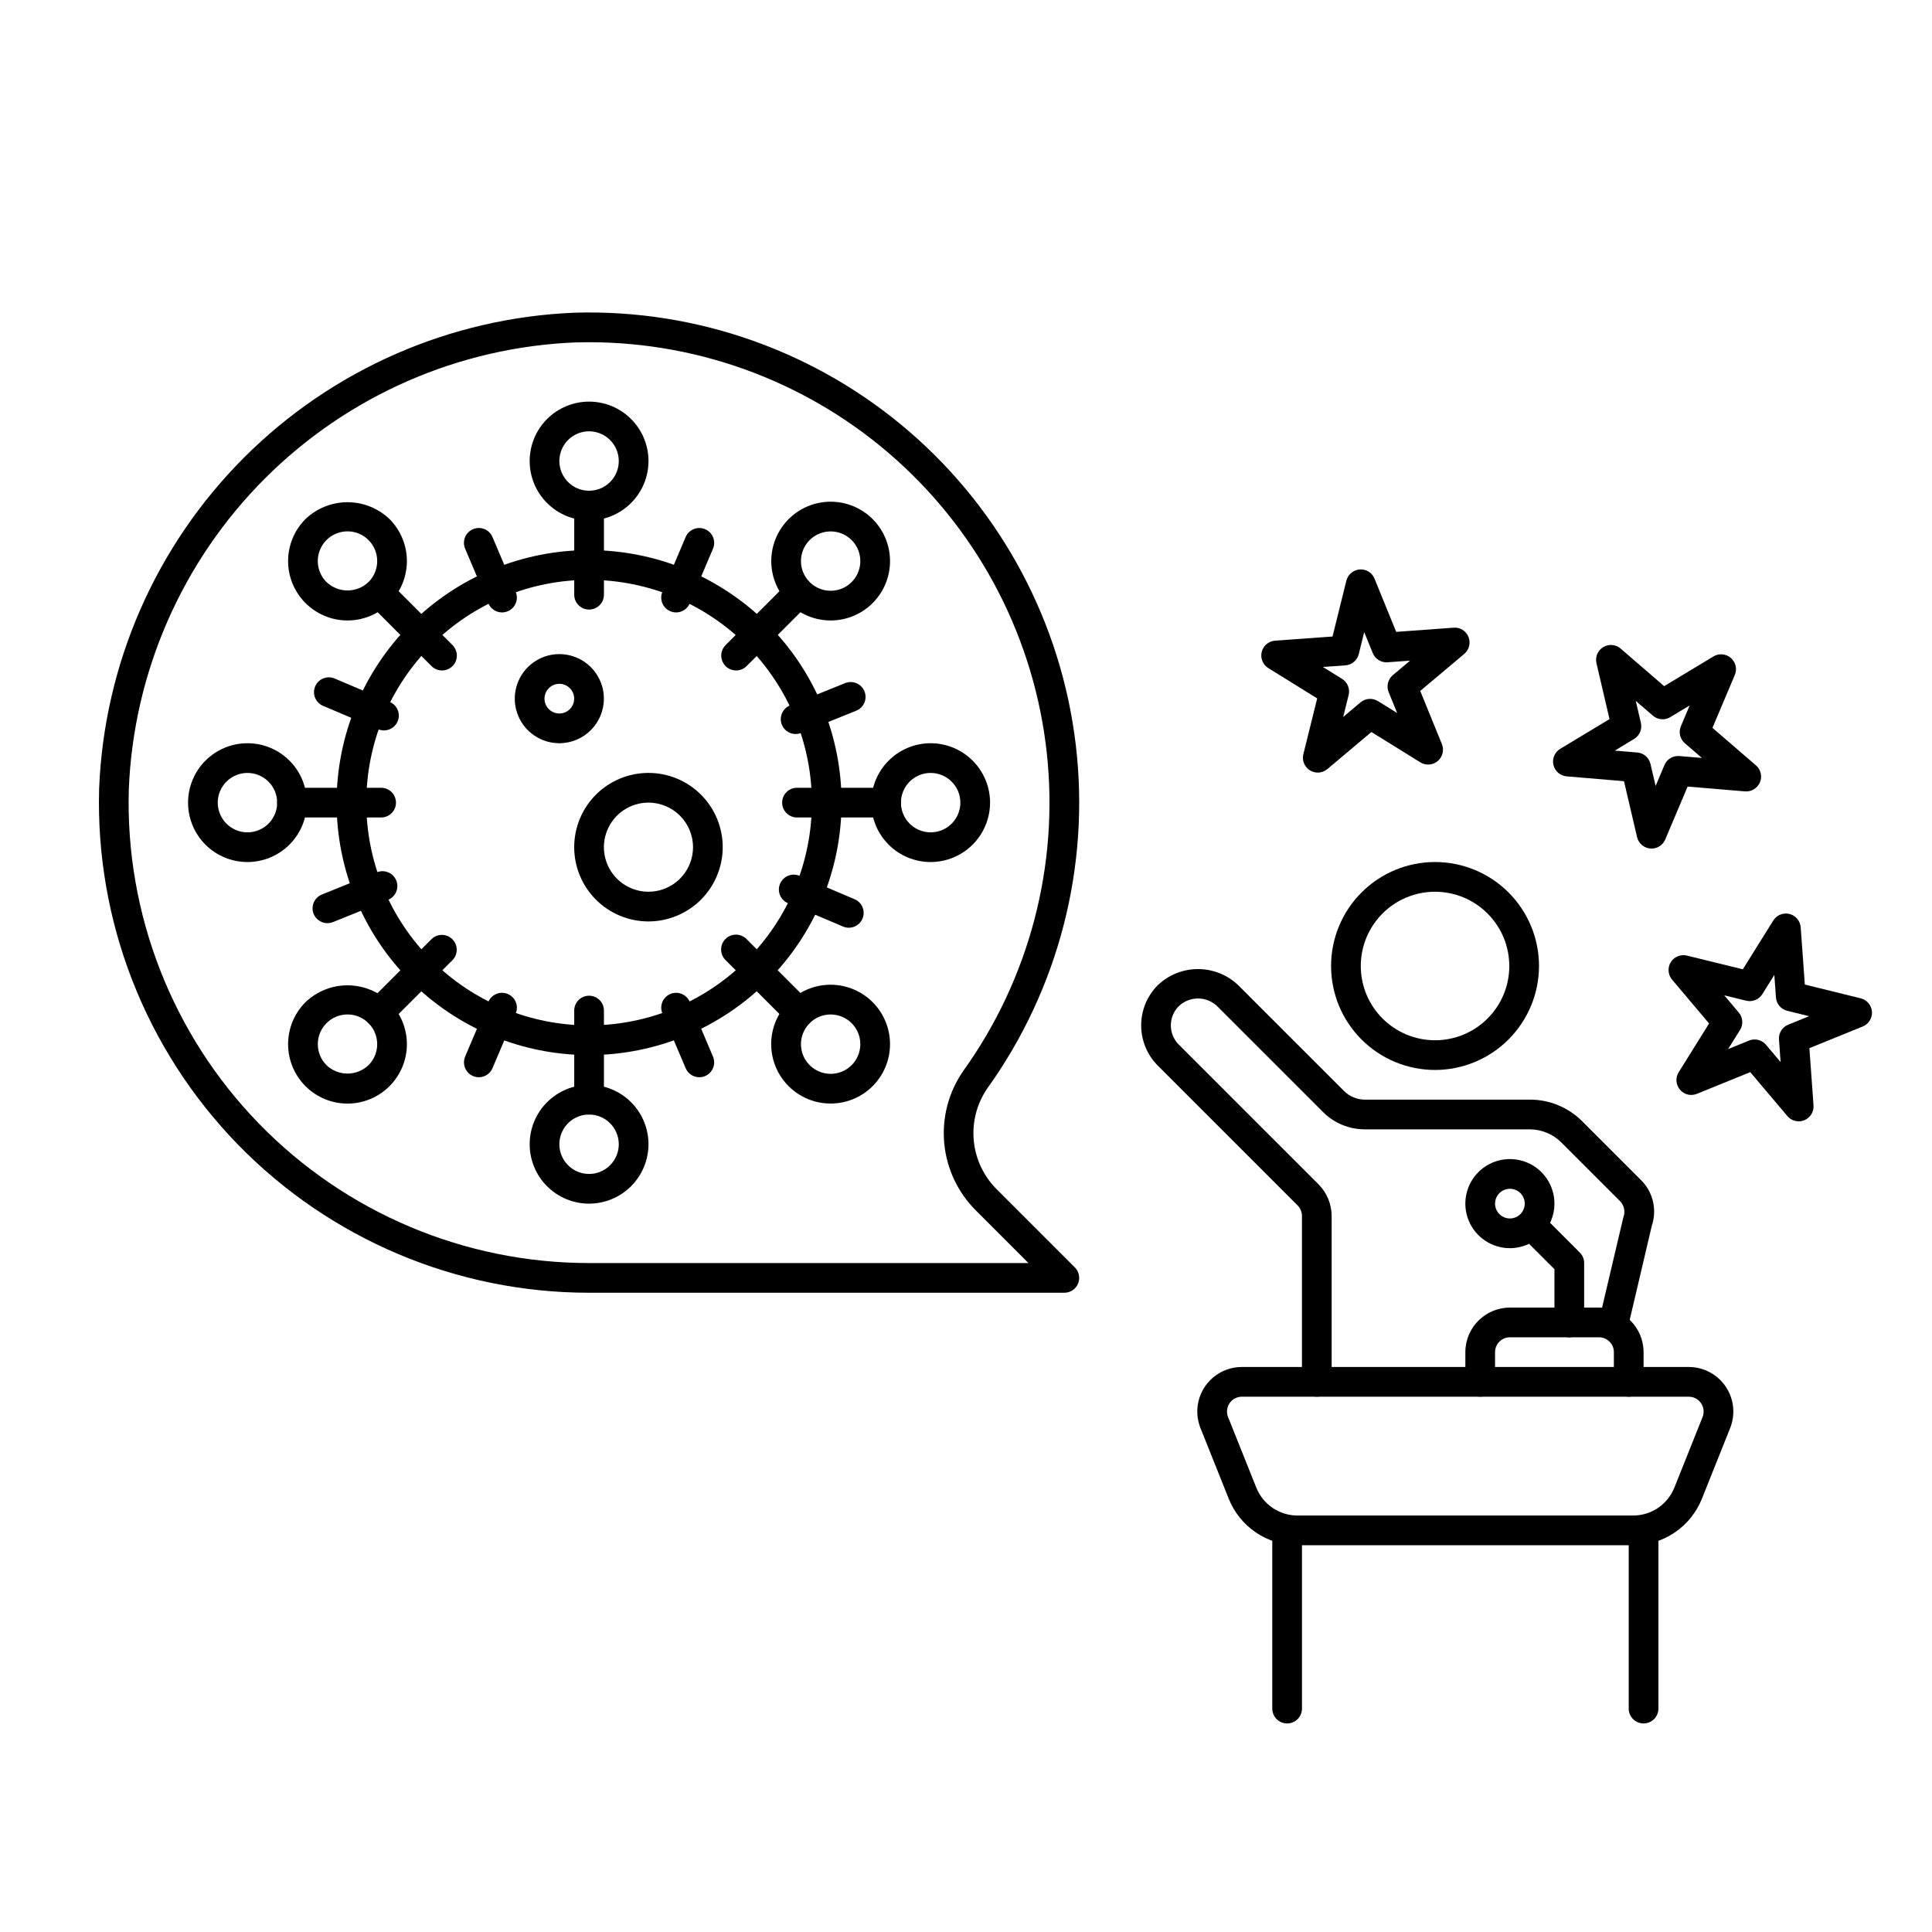 <?xml version="1.0" encoding="UTF-8"?>
<!-- Uploaded to: SVG Repo, www.svgrepo.com, Generator: SVG Repo Mixer Tools -->
<svg fill="#000000" width="800px" height="800px" version="1.1" viewBox="144 144 512 512" xmlns="http://www.w3.org/2000/svg">
 <g>
  <path d="m492.97 514.14c-2.176 0-3.938-1.766-3.938-3.938v-43.973c0-1.043-0.414-2.043-1.152-2.785l-37.055-37.055v0.004c-2.82-2.832-4.402-6.66-4.402-10.656 0-3.992 1.582-7.824 4.402-10.656 2.871-2.738 6.688-4.266 10.656-4.266s7.781 1.527 10.652 4.266l28.027 28.023 0.004 0.004c1.473 1.48 3.477 2.309 5.562 2.305h43.691c5.223-0.016 10.234 2.062 13.914 5.766l15.57 15.57c3.176 3.156 4.281 7.84 2.848 12.078l-6.231 26.527c-0.496 2.117-2.613 3.43-4.731 2.934-2.117-0.496-3.43-2.613-2.934-4.731l6.332-26.875c0.598-1.496 0.266-3.203-0.852-4.367l-15.566-15.562c-2.219-2.207-5.219-3.453-8.348-3.465h-43.691c-4.176 0.012-8.184-1.648-11.129-4.609l-28.035-28.031c-2.844-2.719-7.328-2.719-10.176 0-2.801 2.816-2.801 7.367 0 10.18l37.055 37.055c2.207 2.219 3.449 5.219 3.457 8.348v43.973c0 1.043-0.414 2.043-1.152 2.781-0.738 0.738-1.738 1.156-2.781 1.156z"/>
  <path d="m524.3 427.55c-7.305 0-14.312-2.902-19.48-8.07-5.168-5.168-8.07-12.176-8.07-19.48 0-7.309 2.902-14.316 8.07-19.484 5.168-5.168 12.176-8.07 19.48-8.07 7.309 0 14.316 2.902 19.484 8.07 5.164 5.168 8.07 12.176 8.07 19.484-0.012 7.305-2.918 14.305-8.082 19.473-5.164 5.164-12.168 8.07-19.473 8.078zm0-47.23c-5.219 0-10.223 2.07-13.914 5.762-3.691 3.691-5.766 8.695-5.766 13.918 0 5.219 2.074 10.223 5.766 13.914 3.691 3.691 8.695 5.766 13.914 5.766s10.227-2.074 13.918-5.766c3.691-3.691 5.762-8.695 5.762-13.914-0.004-5.219-2.078-10.223-5.769-13.91-3.688-3.691-8.691-5.766-13.91-5.769z"/>
  <path d="m544.14 474.78c-4.777 0-9.082-2.875-10.91-7.289-1.828-4.41-0.816-9.488 2.559-12.867 3.379-3.375 8.457-4.387 12.867-2.559 4.414 1.828 7.289 6.133 7.289 10.91-0.004 6.516-5.289 11.797-11.805 11.805zm0-15.742c-1.594 0-3.027 0.957-3.637 2.43-0.609 1.469-0.273 3.164 0.852 4.289s2.82 1.461 4.289 0.852c1.473-0.609 2.43-2.043 2.43-3.633-0.004-2.176-1.762-3.934-3.934-3.938z"/>
  <path d="m559.88 498.4c-2.172 0-3.938-1.762-3.938-3.938v-14.113l-6.719-6.719c-1.5-1.543-1.484-4.008 0.039-5.531 1.523-1.523 3.988-1.539 5.527-0.035l7.875 7.875c0.738 0.738 1.152 1.738 1.152 2.781v15.742c0 1.047-0.414 2.047-1.152 2.785-0.738 0.738-1.742 1.152-2.785 1.152z"/>
  <path d="m575.63 514.14c-2.176 0-3.938-1.766-3.938-3.938v-7.871c-0.004-2.176-1.762-3.934-3.938-3.938h-23.617 0.004c-2.176 0.004-3.934 1.766-3.938 3.938v7.871c0 2.172-1.762 3.938-3.938 3.938-2.172 0-3.934-1.766-3.934-3.938v-7.871c0.008-6.519 5.289-11.801 11.809-11.809h23.617-0.004c6.519 0.008 11.801 5.289 11.809 11.809v7.871c0 1.043-0.414 2.043-1.152 2.781-0.738 0.738-1.738 1.156-2.781 1.156z"/>
  <path d="m576.77 553.5h-88.887c-3.938 0.012-7.785-1.16-11.043-3.367-3.262-2.207-5.781-5.344-7.231-9.004l-7.469-18.672c-1.453-3.637-1.008-7.762 1.188-11.004 2.199-3.242 5.859-5.188 9.777-5.188h118.44c3.918 0.004 7.582 1.945 9.777 5.188 2.195 3.246 2.641 7.367 1.188 11.004l-7.465 18.672c-1.453 3.66-3.973 6.797-7.231 9.004-3.262 2.207-7.109 3.379-11.047 3.367zm-99.848-15.293c1.781 4.492 6.129 7.438 10.961 7.422h88.887c4.836 0.012 9.188-2.934 10.969-7.43l7.461-18.664c0.484-1.211 0.336-2.586-0.395-3.668-0.73-1.078-1.949-1.727-3.258-1.727h-118.44c-1.305 0-2.527 0.645-3.258 1.727-0.734 1.082-0.883 2.457-0.398 3.668z"/>
  <path d="m579.56 600.73c-2.172 0-3.934-1.762-3.934-3.934v-47.234c0-2.172 1.762-3.934 3.934-3.934 2.176 0 3.938 1.762 3.938 3.934v47.234c0 1.043-0.414 2.043-1.152 2.781-0.738 0.738-1.742 1.152-2.785 1.152z"/>
  <path d="m485.1 600.73c-2.172 0-3.934-1.762-3.934-3.934v-47.234c0-2.172 1.762-3.934 3.934-3.934 2.176 0 3.938 1.762 3.938 3.934v47.234c0 1.043-0.414 2.043-1.152 2.781-0.738 0.738-1.738 1.152-2.785 1.152z"/>
  <path d="m581.67 368.88c-0.109 0-0.223-0.008-0.336-0.016h0.004c-1.699-0.145-3.109-1.367-3.5-3.027l-3.465-14.812-15.199-1.285c-1.699-0.148-3.109-1.367-3.496-3.027-0.387-1.656 0.336-3.379 1.793-4.262l13.066-7.879-3.461-14.82c-0.387-1.66 0.34-3.383 1.797-4.262 1.457-0.883 3.32-0.727 4.609 0.387l11.535 9.961 13.074-7.879h-0.004c1.461-0.879 3.32-0.719 4.606 0.398 1.289 1.113 1.715 2.93 1.055 4.5l-5.93 14.031 11.527 9.941v-0.004c1.289 1.113 1.715 2.934 1.055 4.504-0.672 1.566-2.262 2.527-3.957 2.398l-15.207-1.281-5.938 14.039v-0.004c-0.621 1.457-2.047 2.398-3.629 2.398zm-9.73-25.961 5.949 0.5c1.703 0.141 3.117 1.367 3.504 3.031l1.363 5.836 2.34-5.535v-0.004c0.656-1.574 2.258-2.539 3.957-2.383l5.969 0.5-4.519-3.891c-1.289-1.117-1.715-2.938-1.051-4.512l2.328-5.512-5.141 3.098 0.004 0.004c-1.457 0.883-3.32 0.727-4.606-0.387l-4.543-3.922 1.359 5.824v0.004c0.387 1.66-0.34 3.379-1.801 4.258z"/>
  <path d="m620.67 441.16c-1.16 0-2.258-0.512-3.004-1.398l-9.832-11.633-14.145 5.746v0.004c-1.578 0.652-3.398 0.203-4.488-1.109-1.102-1.305-1.234-3.172-0.332-4.617l8.055-12.922-9.82-11.633h0.004c-1.098-1.305-1.23-3.164-0.336-4.609 0.898-1.445 2.625-2.152 4.277-1.75l14.82 3.637 8.062-12.93h0.004c0.902-1.445 2.633-2.144 4.285-1.738 1.652 0.41 2.856 1.836 2.981 3.535l1.098 15.176 14.809 3.644h-0.004c1.656 0.41 2.856 1.836 2.981 3.535 0.121 1.703-0.863 3.285-2.441 3.93l-14.137 5.742 1.094 15.176c0.121 1.699-0.863 3.285-2.441 3.93-0.473 0.191-0.977 0.289-1.488 0.285zm-11.672-21.688v0.004c1.16 0 2.258 0.512 3.004 1.398l3.875 4.582-0.43-5.973c-0.125-1.703 0.863-3.289 2.445-3.93l5.543-2.254-5.805-1.43c-1.656-0.406-2.859-1.836-2.984-3.535l-0.43-5.973-3.18 5.098c-0.906 1.438-2.625 2.137-4.277 1.738l-5.824-1.43 3.856 4.566v-0.004c1.105 1.305 1.238 3.172 0.336 4.621l-3.16 5.066 5.555-2.254c0.469-0.191 0.969-0.293 1.477-0.289z"/>
  <path d="m493.23 348.74c-1.211 0-2.356-0.559-3.102-1.508-0.746-0.953-1.012-2.199-0.723-3.371l3.664-14.777-12.953-8.031c-1.449-0.898-2.156-2.629-1.75-4.285 0.41-1.66 1.84-2.863 3.543-2.984l15.227-1.102 3.66-14.781v-0.004c0.41-1.652 1.836-2.856 3.535-2.981 1.707-0.145 3.305 0.848 3.93 2.438l5.746 14.098 15.223-1.109v0.004c1.707-0.145 3.309 0.852 3.93 2.445 0.645 1.582 0.191 3.398-1.113 4.5l-11.668 9.809 5.738 14.098c0.641 1.578 0.195 3.391-1.109 4.488-1.301 1.102-3.164 1.238-4.613 0.34l-12.957-8.035-11.676 9.824c-0.711 0.598-1.605 0.926-2.531 0.926zm1.352-27.984 5.074 3.144c1.449 0.902 2.152 2.633 1.746 4.289l-1.438 5.805 4.594-3.867h-0.004c1.305-1.094 3.164-1.227 4.609-0.328l5.102 3.16-2.258-5.543c-0.645-1.582-0.195-3.398 1.113-4.5l4.566-3.836-5.961 0.43-0.004 0.004c-1.699 0.125-3.289-0.863-3.926-2.445l-2.266-5.551-1.441 5.824c-0.41 1.656-1.836 2.859-3.535 2.984z"/>
  <path d="m426.06 486.59h-125.95c-35.086 0-68.684-14.195-93.137-39.355-24.457-25.156-37.699-59.141-36.703-94.215 1.309-33.043 15.02-64.375 38.402-87.758 23.383-23.383 54.719-37.094 87.762-38.402 32.422-0.914 64.016 10.336 88.566 31.535 24.551 21.203 40.281 50.82 44.098 83.031 3.816 32.211-4.555 64.688-23.473 91.035-2.777 4.066-4.039 8.98-3.559 13.879 0.477 4.902 2.664 9.477 6.176 12.93l20.602 20.602h0.004c1.125 1.125 1.461 2.82 0.852 4.289-0.609 1.473-2.043 2.43-3.637 2.43zm-125.93-251.9c-1.16 0-2.32 0.016-3.492 0.047h0.004c-31.039 1.223-60.473 14.102-82.438 36.066-21.965 21.965-34.844 51.398-36.07 82.438-0.938 32.949 11.5 64.875 34.473 88.512 22.977 23.633 54.535 36.969 87.496 36.969h116.45l-13.879-13.883c-4.82-4.781-7.809-11.102-8.438-17.859-0.629-6.762 1.141-13.523 4.996-19.109 17.535-24.43 25.434-54.473 22.176-84.367-3.254-29.895-17.434-57.531-39.816-77.613-22.379-20.082-51.391-31.191-81.461-31.199z"/>
  <path d="m300.11 423.61c-17.746 0-34.766-7.047-47.312-19.598-12.551-12.547-19.598-29.566-19.598-47.312s7.047-34.766 19.598-47.316c12.547-12.547 29.566-19.598 47.312-19.598 17.746 0 34.766 7.051 47.316 19.598 12.547 12.551 19.598 29.57 19.598 47.316-0.023 17.738-7.078 34.746-19.621 47.289-12.543 12.547-29.551 19.602-47.293 19.621zm0-125.95v0.004c-15.656 0-30.676 6.219-41.746 17.289-11.074 11.074-17.293 26.09-17.293 41.75 0 15.656 6.219 30.676 17.293 41.746 11.07 11.074 26.09 17.293 41.746 17.293 15.66 0 30.676-6.219 41.75-17.293 11.07-11.07 17.293-26.09 17.293-41.746-0.02-15.652-6.246-30.66-17.312-41.73-11.07-11.066-26.078-17.293-41.73-17.309z"/>
  <path d="m300.11 281.92c-4.176 0-8.18-1.66-11.133-4.609-2.953-2.953-4.609-6.957-4.609-11.133s1.656-8.184 4.609-11.133c2.953-2.953 6.957-4.613 11.133-4.613s8.18 1.66 11.133 4.613c2.953 2.949 4.613 6.957 4.613 11.133-0.004 4.172-1.668 8.176-4.617 11.125-2.953 2.953-6.953 4.613-11.129 4.617zm0-23.617c-3.184 0-6.055 1.918-7.273 4.859s-0.543 6.328 1.707 8.582c2.254 2.25 5.637 2.922 8.578 1.703 2.941-1.219 4.859-4.086 4.859-7.269-0.004-4.348-3.523-7.871-7.871-7.875z"/>
  <path d="m300.11 305.54c-2.172 0-3.934-1.762-3.934-3.938v-23.617c0-2.172 1.762-3.934 3.934-3.934 2.176 0 3.938 1.762 3.938 3.934v23.617c0 1.043-0.414 2.047-1.152 2.785-0.738 0.738-1.742 1.152-2.785 1.152z"/>
  <path d="m300.11 462.98c-4.176 0-8.18-1.66-11.133-4.613s-4.609-6.957-4.609-11.133 1.656-8.18 4.609-11.133 6.957-4.609 11.133-4.609 8.18 1.656 11.133 4.609 4.613 6.957 4.613 11.133c-0.004 4.176-1.668 8.176-4.617 11.129-2.953 2.949-6.953 4.609-11.129 4.617zm0-23.617c-3.184 0-6.055 1.918-7.273 4.859s-0.543 6.328 1.707 8.578c2.254 2.25 5.637 2.926 8.578 1.707 2.941-1.219 4.859-4.09 4.859-7.273-0.004-4.344-3.523-7.867-7.871-7.871z"/>
  <path d="m300.11 439.36c-2.172 0-3.934-1.762-3.934-3.938v-23.617c0-2.172 1.762-3.934 3.934-3.934 2.176 0 3.938 1.762 3.938 3.934v23.617c0 1.043-0.414 2.047-1.152 2.785s-1.742 1.152-2.785 1.152z"/>
  <path d="m364.12 308.43c-4.891-0.004-9.504-2.281-12.48-6.168-2.977-3.883-3.977-8.926-2.707-13.652 1.27-4.723 4.664-8.59 9.184-10.461 4.523-1.867 9.656-1.531 13.891 0.918s7.09 6.727 7.727 11.578-1.02 9.723-4.477 13.18c-2.953 2.953-6.961 4.609-11.137 4.606zm0-23.602c-3.754 0.004-6.981 2.656-7.707 6.34-0.727 3.68 1.246 7.363 4.715 8.793 3.465 1.434 7.465 0.215 9.543-2.906 2.082-3.121 1.672-7.277-0.984-9.93-1.477-1.477-3.477-2.301-5.562-2.297z"/>
  <path d="m339.07 321.68c-1.594 0-3.027-0.961-3.637-2.43-0.609-1.473-0.273-3.164 0.852-4.289l16.699-16.707c1.539-1.504 4.008-1.488 5.531 0.035 1.523 1.523 1.539 3.988 0.035 5.531l-16.699 16.707v-0.004c-0.738 0.742-1.738 1.156-2.781 1.156z"/>
  <path d="m236.09 436.46c-4.176 0-8.18-1.66-11.133-4.613-2.949-2.953-4.609-6.957-4.609-11.129 0-4.176 1.656-8.18 4.609-11.133 3-2.867 6.984-4.465 11.133-4.465 4.144 0 8.133 1.598 11.129 4.465 2.953 2.953 4.613 6.957 4.613 11.133 0 4.172-1.66 8.176-4.613 11.129-2.949 2.953-6.953 4.613-11.129 4.613zm0-23.617c-2.09-0.004-4.094 0.828-5.566 2.309-3.066 3.074-3.066 8.055 0 11.129 3.117 2.969 8.012 2.969 11.133 0 2.25-2.25 2.922-5.637 1.703-8.578-1.215-2.941-4.086-4.859-7.269-4.859z"/>
  <path d="m244.44 416.3c-1.59 0-3.027-0.961-3.637-2.43-0.609-1.473-0.273-3.164 0.855-4.289l16.699-16.707h-0.004c1.543-1.504 4.008-1.488 5.531 0.035 1.523 1.523 1.539 3.988 0.035 5.531l-16.699 16.707c-0.734 0.738-1.738 1.152-2.781 1.152z"/>
  <path d="m390.63 372.45c-4.172 0-8.18-1.656-11.129-4.609-2.953-2.953-4.613-6.957-4.613-11.133s1.66-8.18 4.613-11.133c2.949-2.953 6.957-4.613 11.129-4.613 4.176 0 8.184 1.66 11.133 4.613 2.953 2.953 4.613 6.957 4.613 11.133-0.004 4.172-1.664 8.176-4.617 11.125-2.949 2.953-6.953 4.613-11.129 4.617zm0-23.617v0.004c-3.184 0-6.051 1.918-7.269 4.859s-0.547 6.324 1.707 8.578c2.25 2.25 5.637 2.926 8.578 1.707 2.941-1.219 4.859-4.09 4.859-7.273-0.004-4.348-3.527-7.867-7.875-7.871z"/>
  <path d="m378.83 360.64h-23.617c-2.176 0-3.938-1.762-3.938-3.934 0-2.176 1.762-3.938 3.938-3.938h23.617c2.172 0 3.934 1.762 3.934 3.938 0 2.172-1.762 3.934-3.934 3.934z"/>
  <path d="m209.58 372.45c-4.176 0-8.18-1.656-11.133-4.609-2.953-2.953-4.609-6.957-4.609-11.133s1.656-8.18 4.609-11.133c2.953-2.953 6.957-4.613 11.133-4.613s8.18 1.66 11.133 4.613c2.953 2.953 4.609 6.957 4.609 11.133-0.004 4.172-1.664 8.176-4.613 11.125-2.953 2.953-6.953 4.613-11.129 4.617zm0-23.617v0.004c-3.184 0-6.055 1.918-7.273 4.859s-0.543 6.324 1.707 8.578c2.25 2.25 5.637 2.926 8.578 1.707s4.859-4.09 4.859-7.273c-0.004-4.348-3.523-7.867-7.871-7.871z"/>
  <path d="m245 360.64h-23.617c-2.176 0-3.938-1.762-3.938-3.934 0-2.176 1.762-3.938 3.938-3.938h23.617c2.172 0 3.934 1.762 3.934 3.938 0 2.172-1.762 3.934-3.934 3.934z"/>
  <path d="m364.12 436.45c-5.262 0.004-10.172-2.621-13.098-6.996-2.922-4.371-3.469-9.918-1.453-14.777 2.012-4.859 6.32-8.391 11.48-9.414s10.488 0.598 14.207 4.32c2.953 2.949 4.609 6.957 4.609 11.129 0 4.176-1.66 8.18-4.613 11.133s-6.957 4.609-11.133 4.606zm0-23.602c-3.754 0.004-6.981 2.66-7.707 6.34-0.727 3.68 1.246 7.363 4.715 8.793 3.465 1.434 7.465 0.219 9.543-2.902 2.082-3.125 1.672-7.281-0.984-9.93-1.477-1.477-3.477-2.305-5.562-2.301z"/>
  <path d="m355.77 416.3c-1.047 0-2.047-0.414-2.785-1.152l-16.699-16.707h0.004c-0.754-0.734-1.184-1.742-1.188-2.793-0.008-1.055 0.406-2.062 1.152-2.809 0.742-0.742 1.754-1.16 2.809-1.152 1.051 0.008 2.059 0.434 2.793 1.188l16.699 16.707h-0.004c1.125 1.125 1.461 2.816 0.852 4.289-0.605 1.469-2.043 2.43-3.633 2.43z"/>
  <path d="m236.09 308.43c-4.176 0-8.18-1.66-11.133-4.613-2.953-2.953-4.609-6.957-4.609-11.133 0-4.172 1.656-8.18 4.609-11.129 3-2.867 6.984-4.465 11.133-4.465 4.144 0 8.133 1.598 11.129 4.465 2.953 2.949 4.613 6.957 4.613 11.129 0 4.176-1.66 8.18-4.613 11.133-2.949 2.953-6.953 4.613-11.129 4.613zm0-23.617c-3.184 0-6.055 1.918-7.273 4.859-1.219 2.941-0.543 6.328 1.707 8.578 3.117 2.969 8.012 2.969 11.133 0 2.25-2.25 2.922-5.637 1.703-8.578-1.219-2.941-4.086-4.859-7.269-4.859z"/>
  <path d="m261.14 321.68c-1.047 0-2.047-0.414-2.785-1.156l-16.699-16.707 0.004 0.004c-1.504-1.543-1.488-4.008 0.035-5.531 1.523-1.523 3.988-1.539 5.531-0.035l16.699 16.707h-0.004c1.125 1.125 1.461 2.816 0.855 4.289-0.609 1.469-2.047 2.43-3.637 2.43z"/>
  <path d="m277.04 306.3c-1.578-0.004-3.004-0.949-3.621-2.398l-6.156-14.5c-0.848-2.004 0.086-4.316 2.086-5.164 2.004-0.848 4.316 0.086 5.164 2.086l6.148 14.5c0.41 0.961 0.418 2.043 0.027 3.012s-1.152 1.738-2.113 2.144c-0.484 0.211-1.008 0.32-1.535 0.32z"/>
  <path d="m329.33 429.48c-1.578 0-3.004-0.945-3.621-2.398l-6.16-14.5c-0.848-2 0.086-4.312 2.086-5.16 2.004-0.852 4.312 0.086 5.164 2.086l6.152 14.5c0.848 2-0.086 4.309-2.086 5.156-0.484 0.211-1.008 0.316-1.535 0.316z"/>
  <path d="m323.17 306.3c-0.527 0-1.051-0.109-1.535-0.316-0.961-0.406-1.723-1.18-2.113-2.144-0.391-0.969-0.383-2.051 0.023-3.012l6.156-14.496c0.848-2.004 3.16-2.938 5.16-2.09 2.004 0.852 2.938 3.16 2.09 5.164l-6.152 14.5-0.004-0.004c-0.617 1.453-2.043 2.398-3.625 2.398z"/>
  <path d="m270.89 429.48c-1.32-0.004-2.551-0.668-3.277-1.766-0.727-1.102-0.855-2.492-0.344-3.707l6.148-14.5c0.852-2 3.16-2.938 5.164-2.086 2 0.848 2.934 3.16 2.086 5.16l-6.152 14.496c-0.617 1.457-2.043 2.402-3.625 2.402z"/>
  <path d="m354.85 338.52c-1.887 0-3.508-1.336-3.867-3.188-0.359-1.852 0.645-3.695 2.394-4.402l14.594-5.898v0.004c2.016-0.816 4.312 0.16 5.125 2.176 0.816 2.019-0.16 4.312-2.176 5.125l-14.594 5.894-0.004 0.004c-0.469 0.188-0.969 0.281-1.473 0.285z"/>
  <path d="m230.77 388.65c-1.887 0-3.508-1.336-3.867-3.188-0.359-1.852 0.645-3.695 2.394-4.402l14.594-5.894c2.016-0.816 4.312 0.16 5.125 2.176 0.816 2.019-0.16 4.312-2.176 5.125l-14.594 5.898c-0.469 0.188-0.973 0.285-1.477 0.285z"/>
  <path d="m368.95 389.86c-0.527 0-1.051-0.109-1.539-0.316l-14.492-6.152v0.004c-0.992-0.387-1.785-1.16-2.199-2.141-0.414-0.98-0.414-2.086 0.004-3.066s1.211-1.75 2.207-2.137c0.992-0.383 2.098-0.348 3.066 0.102l14.492 6.152-0.004-0.004c1.723 0.734 2.688 2.574 2.316 4.406s-1.984 3.148-3.852 3.152z"/>
  <path d="m245.76 337.57c-0.527 0-1.051-0.105-1.535-0.312l-14.496-6.152c-0.992-0.383-1.789-1.156-2.203-2.137-0.418-0.98-0.414-2.09 0-3.07 0.418-0.98 1.215-1.754 2.207-2.137 0.996-0.383 2.106-0.344 3.07 0.102l14.496 6.152c1.719 0.73 2.688 2.574 2.316 4.406-0.375 1.832-1.984 3.148-3.856 3.148z"/>
  <path d="m292.23 340.96c-4.777 0-9.082-2.875-10.91-7.289-1.828-4.41-0.816-9.488 2.562-12.867 3.375-3.379 8.453-4.387 12.867-2.559 4.41 1.828 7.289 6.133 7.289 10.906-0.008 6.519-5.289 11.801-11.809 11.809zm0-15.742c-1.594 0-3.027 0.957-3.637 2.43-0.609 1.469-0.273 3.164 0.855 4.289 1.125 1.125 2.816 1.461 4.289 0.852 1.469-0.609 2.43-2.043 2.43-3.637-0.004-2.172-1.766-3.93-3.938-3.934z"/>
  <path d="m315.85 388.19c-5.219 0-10.227-2.074-13.918-5.766-3.691-3.691-5.762-8.695-5.762-13.914 0-5.223 2.07-10.227 5.762-13.918s8.699-5.762 13.918-5.762 10.223 2.07 13.914 5.762 5.766 8.695 5.766 13.918c-0.008 5.215-2.082 10.219-5.769 13.91-3.691 3.688-8.695 5.762-13.91 5.769zm0-31.488c-4.777 0-9.082 2.875-10.91 7.289-1.828 4.41-0.816 9.492 2.559 12.867 3.379 3.379 8.457 4.387 12.871 2.559 4.41-1.824 7.289-6.133 7.289-10.906-0.008-6.519-5.293-11.801-11.809-11.809z"/>
 </g>
</svg>